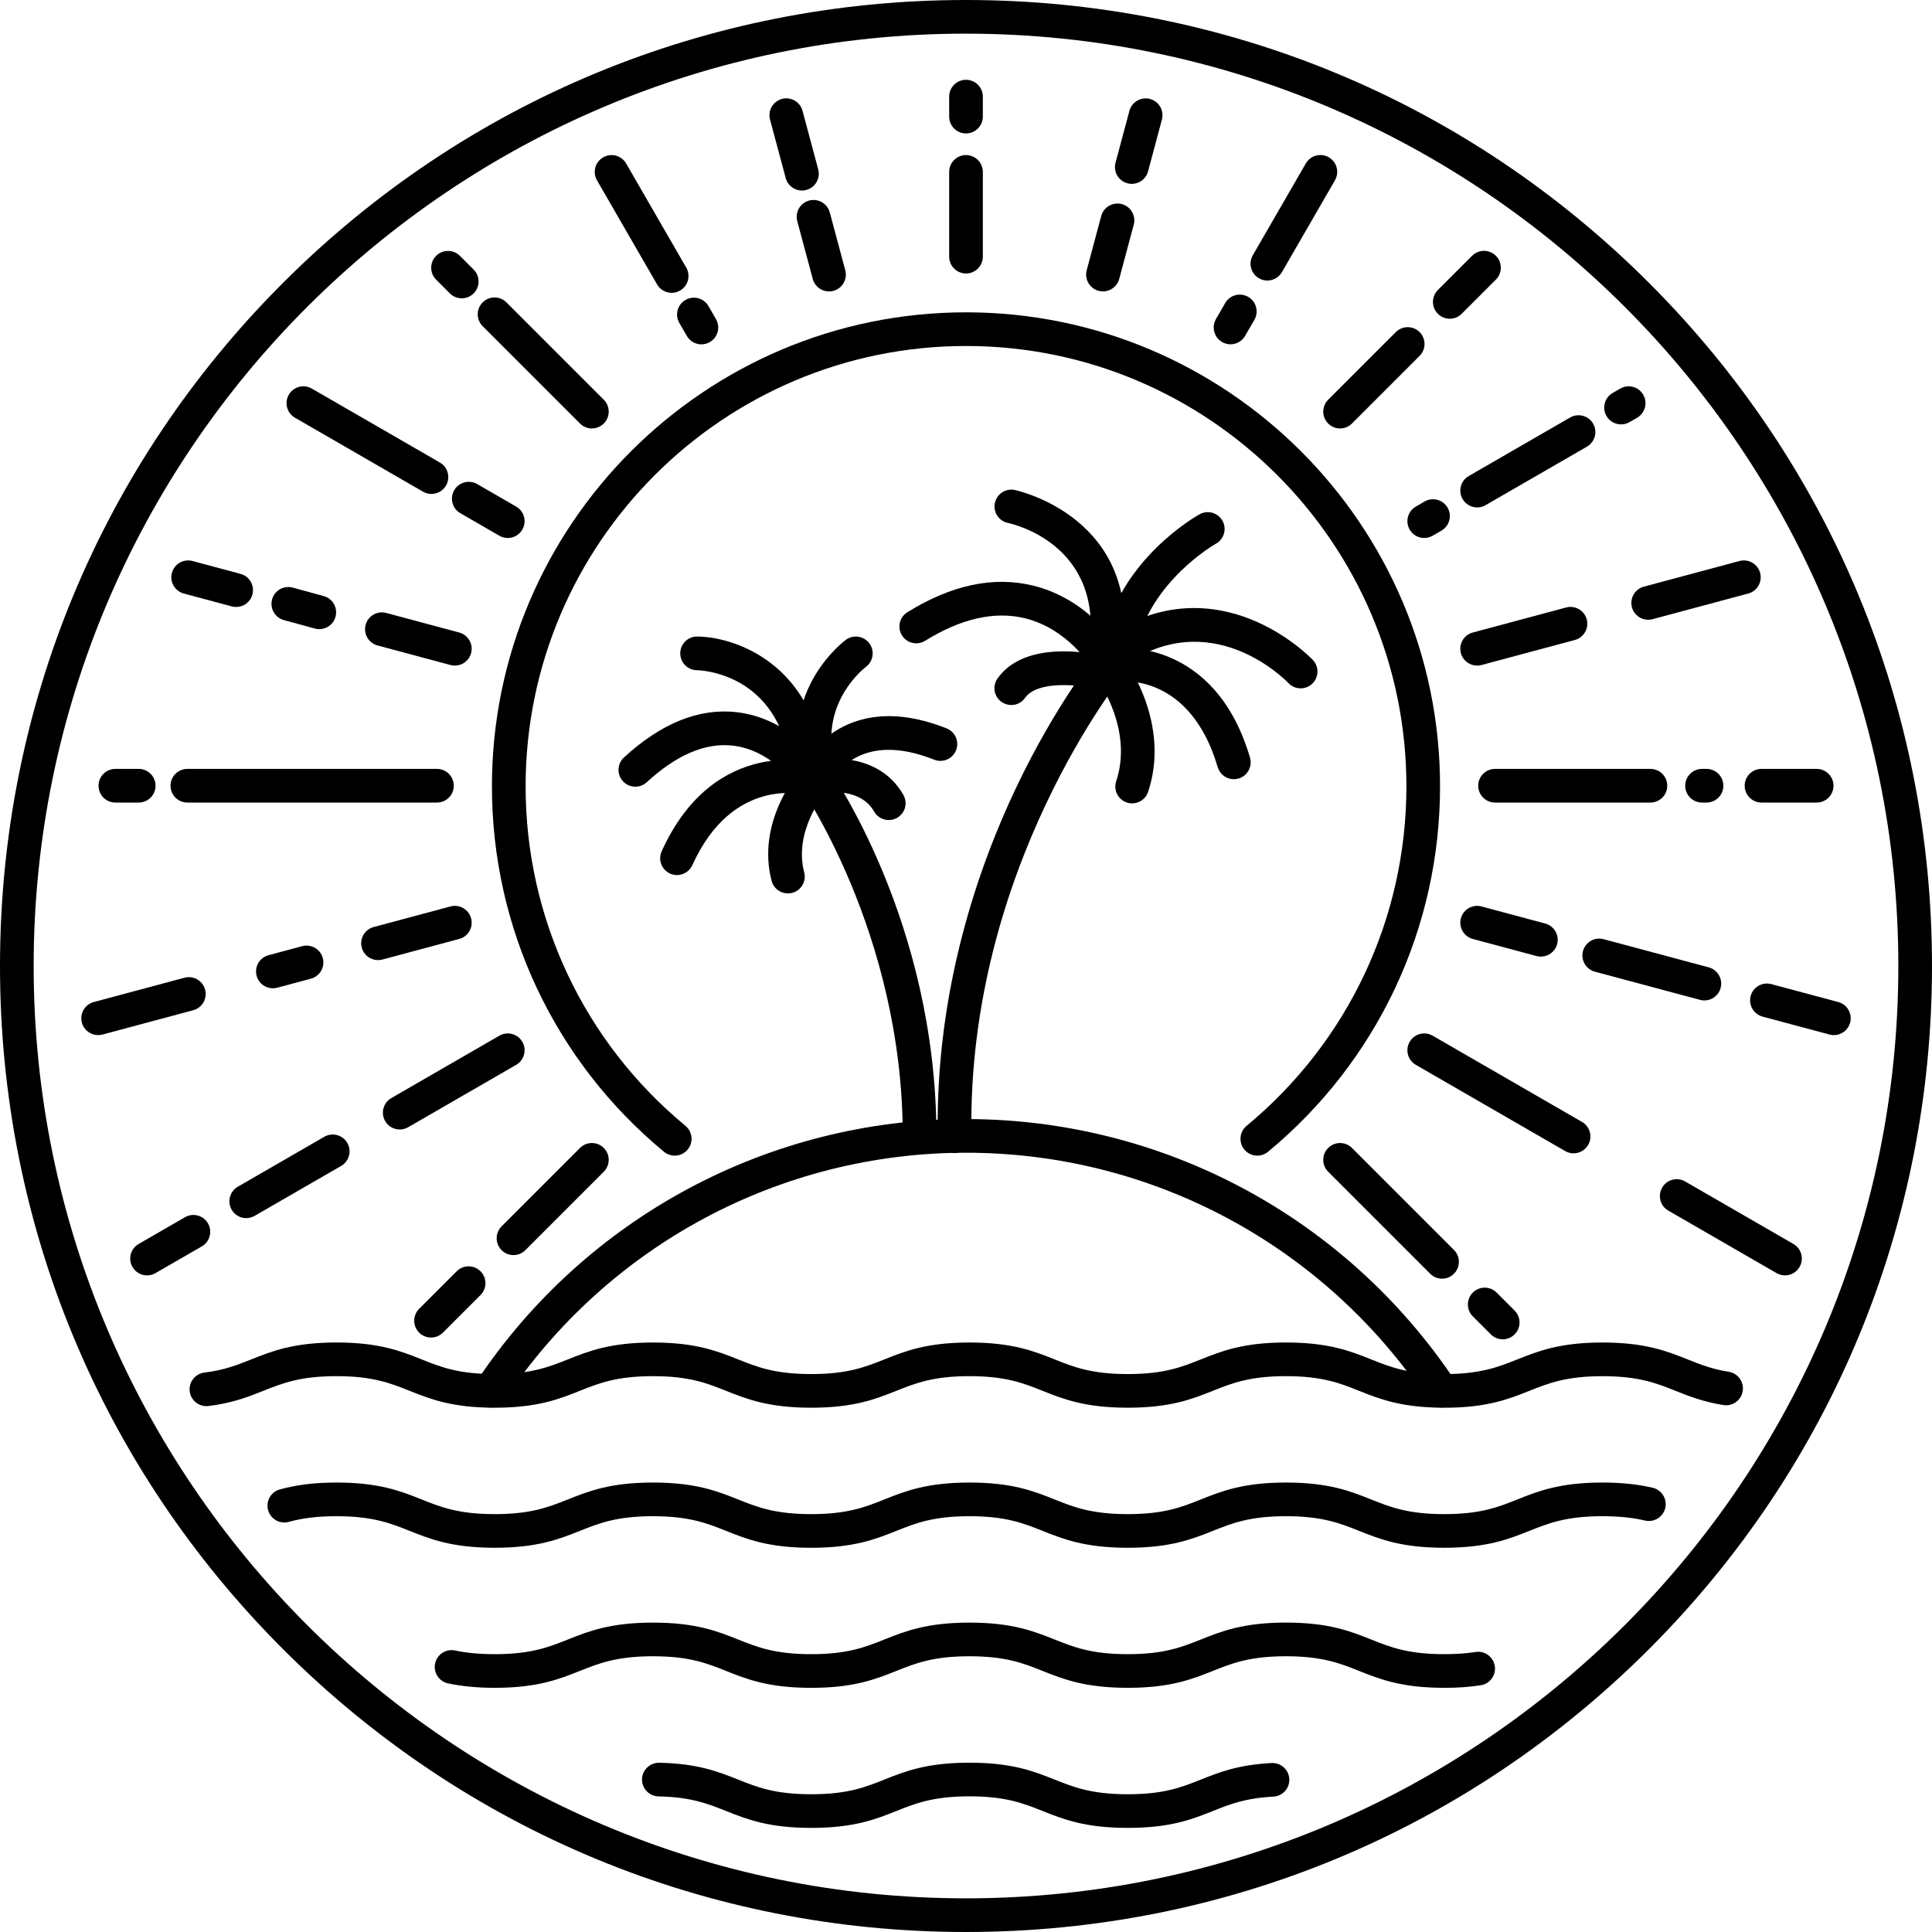 <?xml version="1.0" encoding="UTF-8"?>
<svg id="Layer_1" data-name="Layer 1" xmlns="http://www.w3.org/2000/svg" viewBox="0 0 872.94 872.94">
  <path d="m436.47,872.94c-116.59,0-226.19-45.4-308.63-127.84C45.4,662.66,0,553.06,0,436.47S45.4,210.28,127.84,127.84C210.28,45.4,319.88,0,436.47,0s226.19,45.4,308.63,127.84c82.44,82.44,127.84,192.05,127.84,308.63s-45.4,226.19-127.84,308.63c-82.44,82.44-192.05,127.84-308.63,127.84Zm0-857.74C204.19,15.21,15.21,204.19,15.21,436.47s188.98,421.26,421.26,421.26,421.26-188.98,421.26-421.26S668.76,15.21,436.47,15.21Z"/>
  <path d="m652.54,636.05c-19.33,0-29.1-3.9-38.56-7.67-8.49-3.39-16.52-6.59-32.94-6.59s-24.44,3.2-32.94,6.59c-9.45,3.77-19.23,7.67-38.56,7.67s-29.12-3.9-38.57-7.67c-8.49-3.39-16.52-6.59-32.94-6.59s-24.43,3.2-32.92,6.59c-9.46,3.77-19.23,7.67-38.57,7.67s-29.12-3.9-38.58-7.67c-8.49-3.39-16.51-6.59-32.92-6.59s-24.44,3.2-32.94,6.59c-9.46,3.77-19.24,7.67-38.57,7.67s-29.1-3.9-38.56-7.67c-8.5-3.39-16.52-6.59-32.94-6.59s-24.44,3.2-32.94,6.59c-6.86,2.74-13.95,5.56-24.91,6.9-4.17.51-7.96-2.46-8.47-6.63-.51-4.17,2.46-7.96,6.63-8.47,9-1.1,14.89-3.45,21.12-5.93,9.46-3.77,19.24-7.67,38.57-7.67s29.12,3.9,38.58,7.68c8.49,3.39,16.51,6.59,32.92,6.59s24.44-3.2,32.94-6.59c9.46-3.77,19.24-7.67,38.57-7.67s29.1,3.9,38.56,7.67c8.5,3.39,16.52,6.59,32.94,6.59s24.44-3.2,32.94-6.59c9.45-3.77,19.23-7.67,38.56-7.67s29.12,3.9,38.58,7.67c8.5,3.39,16.52,6.59,32.94,6.59s24.43-3.2,32.92-6.59c9.45-3.77,19.23-7.68,38.57-7.68s29.12,3.9,38.58,7.68c8.49,3.39,16.51,6.59,32.92,6.59s24.44-3.2,32.94-6.59c9.46-3.77,19.23-7.67,38.57-7.67s29.11,3.9,38.57,7.67c5.62,2.25,10.93,4.36,18.47,5.56,4.15.66,6.97,4.56,6.32,8.71-.66,4.15-4.56,6.98-8.71,6.32-9.21-1.47-15.57-4-21.72-6.46-8.49-3.39-16.52-6.59-32.93-6.59s-24.44,3.2-32.94,6.59c-9.46,3.77-19.24,7.67-38.57,7.67Z"/>
  <path d="m652.54,699.33c-19.33,0-29.1-3.9-38.56-7.67-8.49-3.39-16.52-6.59-32.94-6.59s-24.44,3.2-32.94,6.59c-9.45,3.77-19.23,7.67-38.56,7.67s-29.12-3.9-38.57-7.67c-8.5-3.39-16.52-6.59-32.94-6.59s-24.43,3.2-32.92,6.59c-9.46,3.77-19.23,7.68-38.57,7.68s-29.12-3.9-38.58-7.68c-8.49-3.39-16.51-6.59-32.92-6.59s-24.44,3.2-32.94,6.59c-9.46,3.77-19.24,7.67-38.57,7.67s-29.1-3.9-38.56-7.67c-8.5-3.39-16.52-6.59-32.94-6.59-8.34,0-15.19.81-21.56,2.56-4.05,1.11-8.23-1.27-9.34-5.32-1.11-4.05,1.27-8.23,5.32-9.35,7.72-2.11,15.85-3.1,25.58-3.1,19.34,0,29.12,3.9,38.58,7.68,8.49,3.39,16.51,6.59,32.92,6.59s24.44-3.2,32.94-6.59c9.46-3.77,19.24-7.68,38.57-7.68s29.1,3.9,38.56,7.68c8.5,3.39,16.52,6.59,32.94,6.59s24.44-3.2,32.94-6.59c9.45-3.77,19.23-7.68,38.56-7.68s29.12,3.9,38.58,7.68c8.5,3.39,16.52,6.59,32.94,6.59s24.43-3.2,32.92-6.59c9.45-3.77,19.23-7.68,38.57-7.68s29.12,3.9,38.58,7.68c8.49,3.39,16.51,6.59,32.92,6.59s24.44-3.2,32.94-6.59c9.46-3.77,19.23-7.68,38.57-7.68,8.49,0,15.91.77,22.69,2.36,4.09.96,6.62,5.05,5.67,9.14-.96,4.09-5.06,6.63-9.14,5.67-5.63-1.32-11.92-1.96-19.22-1.96-16.42,0-24.44,3.2-32.94,6.59-9.46,3.77-19.24,7.67-38.57,7.67Z"/>
  <path d="m652.54,762.61c-19.33,0-29.1-3.9-38.56-7.67-8.49-3.39-16.52-6.59-32.94-6.59s-24.44,3.2-32.94,6.59c-9.45,3.77-19.23,7.67-38.56,7.67s-29.12-3.9-38.57-7.67c-8.5-3.39-16.52-6.59-32.94-6.59s-24.43,3.2-32.92,6.59c-9.46,3.77-19.23,7.68-38.57,7.68s-29.12-3.9-38.58-7.68c-8.49-3.39-16.51-6.59-32.92-6.59s-24.44,3.2-32.94,6.59c-9.46,3.77-19.24,7.67-38.57,7.67-7.81,0-14.71-.66-21.07-2-4.11-.87-6.73-4.91-5.86-9.01.87-4.11,4.91-6.73,9.01-5.86,5.32,1.13,11.18,1.67,17.92,1.67,16.42,0,24.44-3.2,32.94-6.59,9.46-3.77,19.23-7.67,38.57-7.67s29.1,3.9,38.56,7.67c8.5,3.39,16.52,6.59,32.94,6.59s24.44-3.2,32.94-6.59c9.45-3.77,19.23-7.67,38.56-7.67s29.12,3.9,38.58,7.67c8.5,3.39,16.52,6.59,32.94,6.59s24.43-3.2,32.92-6.59c9.45-3.77,19.23-7.68,38.57-7.68s29.12,3.9,38.58,7.68c8.49,3.39,16.52,6.59,32.92,6.59,5.23,0,9.87-.32,14.17-.99,4.14-.64,8.03,2.2,8.68,6.35.64,4.15-2.2,8.04-6.35,8.68-5.08.79-10.47,1.17-16.49,1.17Z"/>
  <path d="m509.55,825.9c-19.34,0-29.12-3.9-38.57-7.67-8.5-3.39-16.52-6.59-32.94-6.59s-24.43,3.2-32.92,6.59c-9.46,3.77-19.23,7.67-38.57,7.67s-29.12-3.9-38.58-7.67c-8.07-3.22-15.69-6.26-30.44-6.56-4.2-.09-7.53-3.56-7.45-7.76.09-4.2,3.59-7.48,7.76-7.45,17.51.37,26.79,4.07,35.76,7.65,8.5,3.39,16.52,6.59,32.95,6.59s24.44-3.2,32.94-6.59c9.45-3.77,19.23-7.67,38.56-7.67s29.12,3.9,38.58,7.67c8.5,3.39,16.52,6.59,32.94,6.59s24.43-3.2,32.92-6.59c8.3-3.31,16.89-6.74,32.08-7.52,4.16-.21,7.77,3.01,7.98,7.21.21,4.19-3.01,7.77-7.21,7.98-12.67.65-19.74,3.47-27.22,6.45-9.45,3.77-19.23,7.67-38.55,7.67Z"/>
  <g>
    <g>
      <path d="m436.47,60.29c-4.2,0-7.6-3.4-7.6-7.6v-9.04c0-4.2,3.4-7.6,7.6-7.6s7.61,3.41,7.61,7.6v9.04c0,4.2-3.41,7.6-7.61,7.6Z"/>
      <path d="m436.47,123.57c-4.2,0-7.6-3.41-7.6-7.6v-38.3c0-4.2,3.4-7.6,7.6-7.6s7.61,3.41,7.61,7.6v38.3c0,4.2-3.41,7.6-7.61,7.6Z"/>
      <path d="m303.48,132.31c-2.63,0-5.18-1.36-6.59-3.8l-27.15-47.03c-2.1-3.64-.85-8.29,2.78-10.39,3.64-2.1,8.29-.85,10.39,2.78l27.15,47.03c2.1,3.64.86,8.29-2.78,10.39-1.2.69-2.5,1.02-3.79,1.02Z"/>
      <path d="m316.92,155.59c-2.63,0-5.18-1.37-6.59-3.8l-3.39-5.88c-2.1-3.64-.85-8.29,2.78-10.39,3.64-2.1,8.29-.85,10.39,2.79l3.39,5.87c2.1,3.64.85,8.29-2.79,10.39-1.2.69-2.5,1.02-3.79,1.02Z"/>
      <path d="m710.98,521.11c-1.29,0-2.6-.33-3.79-1.02l-67.48-38.96c-3.64-2.1-4.88-6.75-2.78-10.39,2.1-3.64,6.75-4.88,10.39-2.78l67.48,38.96c3.64,2.1,4.88,6.75,2.78,10.39-1.41,2.44-3.96,3.8-6.59,3.8Z"/>
      <path d="m806.5,576.26c-1.29,0-2.6-.33-3.79-1.02l-48.92-28.25c-3.64-2.1-4.88-6.75-2.78-10.39,2.1-3.64,6.75-4.88,10.39-2.78l48.92,28.25c3.64,2.1,4.88,6.75,2.78,10.39-1.41,2.44-3.96,3.8-6.59,3.8Z"/>
      <path d="m194.94,223.18c-1.29,0-2.6-.33-3.8-1.02l-57.87-33.42c-3.64-2.1-4.88-6.75-2.78-10.39,2.1-3.64,6.75-4.88,10.39-2.78l57.87,33.41c3.64,2.1,4.88,6.75,2.78,10.39-1.41,2.44-3.96,3.8-6.59,3.8Z"/>
      <path d="m229.41,243.08c-1.29,0-2.6-.33-3.79-1.02l-17.62-10.17c-3.64-2.1-4.88-6.75-2.78-10.39,2.1-3.63,6.75-4.88,10.39-2.78l17.62,10.17c3.64,2.1,4.88,6.75,2.78,10.39-1.41,2.44-3.96,3.8-6.59,3.8Z"/>
      <path d="m745.72,362.62h-70.21c-4.2,0-7.61-3.41-7.61-7.61s3.41-7.6,7.61-7.6h70.21c4.2,0,7.6,3.4,7.6,7.6s-3.4,7.61-7.6,7.61Z"/>
      <path d="m771.07,362.62h-2.03c-4.2,0-7.61-3.41-7.61-7.61s3.41-7.6,7.61-7.6h2.03c4.2,0,7.6,3.4,7.6,7.6s-3.4,7.61-7.6,7.61Z"/>
      <path d="m820.83,362.62h-24.92c-4.2,0-7.61-3.41-7.61-7.61s3.41-7.6,7.61-7.6h24.92c4.2,0,7.6,3.4,7.6,7.6s-3.4,7.61-7.6,7.61Z"/>
      <path d="m62.68,362.62h-10.56c-4.2,0-7.6-3.41-7.6-7.61s3.4-7.6,7.6-7.6h10.56c4.2,0,7.6,3.4,7.6,7.6s-3.4,7.61-7.6,7.61Z"/>
      <path d="m197.42,362.62h-112.77c-4.2,0-7.6-3.41-7.6-7.61s3.41-7.6,7.6-7.6h112.77c4.2,0,7.61,3.4,7.61,7.6s-3.4,7.61-7.61,7.61Z"/>
      <path d="m643.52,243.08c-2.63,0-5.19-1.36-6.59-3.8-2.1-3.64-.85-8.29,2.79-10.39l3.96-2.29c3.64-2.1,8.29-.85,10.39,2.78,2.1,3.64.85,8.29-2.79,10.39l-3.96,2.29c-1.2.69-2.51,1.02-3.79,1.02Z"/>
      <path d="m667.43,229.28c-2.63,0-5.19-1.36-6.59-3.8-2.1-3.64-.86-8.29,2.78-10.39l45.81-26.45c3.64-2.1,8.29-.85,10.39,2.78,2.1,3.64.85,8.29-2.78,10.39l-45.82,26.45c-1.2.69-2.5,1.02-3.79,1.02Z"/>
      <path d="m732.44,191.75c-2.63,0-5.19-1.36-6.59-3.8-2.1-3.64-.85-8.29,2.79-10.39l3.45-1.99c3.64-2.1,8.29-.85,10.38,2.79,2.1,3.64.85,8.29-2.78,10.39l-3.45,1.99c-1.2.69-2.5,1.02-3.79,1.02Z"/>
      <path d="m66.45,576.26c-2.63,0-5.18-1.36-6.59-3.8-2.1-3.64-.85-8.29,2.78-10.39l20.94-12.09c3.64-2.1,8.29-.85,10.39,2.78,2.1,3.64.85,8.29-2.78,10.39l-20.94,12.09c-1.2.69-2.5,1.02-3.79,1.02Z"/>
      <path d="m111.26,550.39c-2.63,0-5.18-1.36-6.59-3.8-2.1-3.64-.85-8.29,2.78-10.39l39.08-22.57c3.64-2.1,8.29-.85,10.39,2.78,2.1,3.64.85,8.29-2.78,10.39l-39.08,22.56c-1.2.69-2.51,1.02-3.8,1.02Z"/>
      <path d="m180.61,510.34c-2.63,0-5.18-1.36-6.59-3.8-2.1-3.64-.85-8.29,2.78-10.39l48.82-28.19c3.64-2.1,8.29-.86,10.39,2.78,2.1,3.64.85,8.29-2.78,10.39l-48.82,28.19c-1.2.69-2.51,1.02-3.8,1.02Z"/>
      <path d="m555.99,155.57c-1.29,0-2.6-.33-3.79-1.02-3.64-2.1-4.88-6.75-2.79-10.39l4.18-7.24c2.1-3.64,6.75-4.88,10.39-2.78,3.64,2.1,4.88,6.75,2.78,10.39l-4.19,7.24c-1.41,2.44-3.96,3.8-6.59,3.8Z"/>
      <path d="m572.63,126.76c-1.29,0-2.6-.33-3.8-1.02-3.63-2.1-4.88-6.75-2.78-10.39l23.96-41.5c2.1-3.64,6.75-4.88,10.39-2.78,3.64,2.1,4.88,6.75,2.78,10.39l-23.96,41.5c-1.41,2.44-3.96,3.8-6.59,3.8Z"/>
    </g>
    <g>
      <path d="m651.58,577.75c-1.95,0-3.89-.74-5.38-2.23l-46.09-46.09c-2.97-2.97-2.97-7.79,0-10.75,2.97-2.97,7.79-2.97,10.75,0l46.09,46.09c2.97,2.97,2.97,7.78,0,10.75-1.49,1.48-3.43,2.23-5.38,2.23Z"/>
      <path d="m678.98,605.14c-1.95,0-3.89-.74-5.38-2.23l-8.13-8.13c-2.97-2.97-2.97-7.78,0-10.75,2.97-2.97,7.79-2.97,10.75,0l8.13,8.13c2.97,2.97,2.97,7.79,0,10.76-1.49,1.48-3.43,2.23-5.38,2.23Z"/>
      <path d="m208.63,134.78c-1.95,0-3.89-.74-5.38-2.23l-6.2-6.2c-2.97-2.97-2.97-7.79,0-10.75,2.97-2.97,7.78-2.97,10.76,0l6.2,6.21c2.97,2.97,2.97,7.78,0,10.75-1.49,1.49-3.43,2.23-5.38,2.23Z"/>
      <path d="m267.44,193.59c-1.95,0-3.89-.74-5.38-2.23l-43.98-43.98c-2.97-2.97-2.97-7.78,0-10.75,2.97-2.97,7.78-2.97,10.75,0l43.98,43.98c2.97,2.97,2.97,7.79,0,10.75-1.49,1.48-3.43,2.23-5.38,2.23Z"/>
      <path d="m696.22,432.23c-.65,0-1.31-.08-1.97-.26l-28.8-7.72c-4.06-1.09-6.46-5.26-5.38-9.31,1.09-4.06,5.26-6.46,9.31-5.38l28.8,7.72c4.06,1.09,6.46,5.26,5.38,9.31-.91,3.4-3.98,5.64-7.34,5.64Z"/>
      <path d="m770.1,452.03c-.65,0-1.31-.08-1.97-.26l-47.51-12.73c-4.06-1.09-6.46-5.26-5.38-9.31,1.09-4.05,5.26-6.46,9.31-5.38l47.51,12.73c4.05,1.09,6.46,5.26,5.38,9.31-.91,3.4-3.98,5.64-7.34,5.64Z"/>
      <path d="m828.61,467.7c-.65,0-1.31-.08-1.97-.26l-30.25-8.1c-4.06-1.09-6.46-5.26-5.38-9.31,1.09-4.06,5.25-6.46,9.31-5.38l30.25,8.1c4.06,1.09,6.46,5.26,5.38,9.31-.91,3.4-3.98,5.64-7.34,5.64Z"/>
      <path d="m106.7,274.25c-.65,0-1.31-.08-1.97-.26l-21.68-5.81c-4.06-1.09-6.46-5.26-5.38-9.32,1.09-4.05,5.25-6.47,9.32-5.38l21.68,5.81c4.06,1.09,6.46,5.26,5.38,9.32-.91,3.4-3.98,5.64-7.34,5.64Z"/>
      <path d="m144.27,284.27c-.66,0-1.34-.09-2.01-.27l-13.99-3.83c-4.05-1.11-6.44-5.29-5.33-9.34,1.11-4.05,5.29-6.43,9.34-5.33l13.99,3.83c4.05,1.11,6.43,5.29,5.33,9.34-.92,3.38-3.99,5.6-7.33,5.6Z"/>
      <path d="m205.52,300.74c-.65,0-1.31-.08-1.97-.26l-32.97-8.84c-4.06-1.09-6.46-5.26-5.38-9.31,1.09-4.06,5.25-6.46,9.31-5.38l32.97,8.84c4.06,1.09,6.46,5.26,5.38,9.31-.91,3.4-3.98,5.64-7.34,5.64Z"/>
      <path d="m667.41,300.74c-3.36,0-6.43-2.24-7.34-5.64-1.09-4.06,1.32-8.23,5.38-9.31l42.18-11.31c4.06-1.09,8.23,1.32,9.31,5.38,1.09,4.05-1.32,8.23-5.38,9.31l-42.18,11.31c-.66.18-1.32.26-1.97.26Z"/>
      <path d="m744.7,280.03c-3.36,0-6.43-2.24-7.34-5.64-1.09-4.06,1.32-8.23,5.38-9.32l43.23-11.59c4.06-1.09,8.23,1.32,9.31,5.38,1.09,4.06-1.32,8.23-5.38,9.32l-43.23,11.59c-.66.18-1.32.26-1.97.26Z"/>
      <path d="m44.34,467.7c-3.36,0-6.43-2.24-7.34-5.64-1.09-4.06,1.32-8.23,5.38-9.31l40.98-10.98c4.06-1.09,8.22,1.32,9.31,5.38,1.09,4.06-1.32,8.23-5.38,9.31l-40.98,10.98c-.66.18-1.32.26-1.97.26Z"/>
      <path d="m123.29,446.54c-3.36,0-6.43-2.24-7.34-5.64-1.09-4.06,1.32-8.23,5.38-9.31l15.2-4.08c4.06-1.09,8.23,1.32,9.32,5.38,1.09,4.06-1.32,8.23-5.38,9.31l-15.2,4.08c-.66.18-1.32.26-1.97.26Z"/>
      <path d="m170.8,433.81c-3.36,0-6.43-2.24-7.34-5.64-1.09-4.06,1.32-8.23,5.38-9.31l34.71-9.3c4.06-1.09,8.23,1.32,9.31,5.38,1.09,4.06-1.32,8.23-5.38,9.31l-34.71,9.3c-.66.18-1.32.26-1.97.26Z"/>
      <path d="m605.49,193.59c-1.95,0-3.89-.74-5.38-2.23-2.97-2.97-2.97-7.79,0-10.75l30.56-30.56c2.97-2.97,7.78-2.97,10.75,0,2.97,2.97,2.97,7.78,0,10.75l-30.56,30.56c-1.49,1.48-3.43,2.23-5.38,2.23Z"/>
      <path d="m655.06,144.02c-1.95,0-3.89-.74-5.38-2.23-2.97-2.97-2.97-7.78,0-10.76l15.46-15.46c2.97-2.97,7.78-2.97,10.75,0,2.97,2.97,2.97,7.79,0,10.76l-15.46,15.46c-1.49,1.49-3.43,2.23-5.38,2.23Z"/>
      <path d="m194.76,604.34c-1.95,0-3.89-.74-5.38-2.22-2.97-2.97-2.97-7.79,0-10.75l16.97-16.97c2.97-2.97,7.78-2.97,10.76,0,2.97,2.97,2.97,7.78,0,10.75l-16.97,16.97c-1.49,1.48-3.43,2.22-5.38,2.22Z"/>
      <path d="m232.01,567.09c-1.95,0-3.89-.74-5.38-2.23-2.97-2.97-2.97-7.79,0-10.75l35.43-35.43c2.97-2.97,7.78-2.97,10.75,0,2.97,2.97,2.97,7.78,0,10.75l-35.43,35.43c-1.48,1.48-3.43,2.23-5.38,2.23Z"/>
      <path d="m498.36,131.67c-.65,0-1.31-.09-1.97-.26-4.06-1.09-6.46-5.26-5.38-9.31l6.56-24.5c1.09-4.05,5.26-6.47,9.31-5.38,4.06,1.09,6.47,5.26,5.38,9.31l-6.56,24.5c-.91,3.4-3.98,5.64-7.34,5.64Z"/>
      <path d="m511.38,83.08c-.65,0-1.31-.08-1.97-.26-4.06-1.08-6.46-5.25-5.38-9.31l6.27-23.41c1.09-4.06,5.26-6.47,9.31-5.38,4.06,1.09,6.46,5.26,5.38,9.31l-6.27,23.41c-.91,3.4-3.98,5.64-7.34,5.64Z"/>
      <path d="m362.35,86.1c-3.36,0-6.43-2.24-7.34-5.64l-7.09-26.44c-1.09-4.06,1.32-8.23,5.38-9.32,4.06-1.09,8.23,1.32,9.31,5.38l7.08,26.44c1.09,4.06-1.32,8.23-5.38,9.31-.66.18-1.32.26-1.97.26Z"/>
      <path d="m374.57,131.68c-3.36,0-6.43-2.24-7.34-5.64l-7-26.12c-1.09-4.06,1.32-8.23,5.38-9.31,4.06-1.09,8.23,1.32,9.31,5.38l7,26.12c1.09,4.06-1.32,8.23-5.38,9.31-.66.18-1.32.26-1.97.26Z"/>
    </g>
  </g>
  <path d="m651.3,635.97c-2.46,0-4.87-1.19-6.34-3.39-46.61-69.97-124.56-111.74-208.5-111.74s-161.89,41.77-208.5,111.74c-2.33,3.5-7.05,4.44-10.54,2.11-3.5-2.33-4.44-7.05-2.12-10.54,49.44-74.21,132.12-118.52,221.16-118.52s171.72,44.31,221.16,118.52c2.33,3.49,1.38,8.21-2.11,10.54-1.3.87-2.76,1.28-4.21,1.28Z"/>
  <g>
    <path d="m415.5,520.97c-4.2,0-7.6-3.41-7.6-7.61,0-92.09-46.69-158.55-47.16-159.21-2.44-3.42-1.65-8.16,1.76-10.61,3.42-2.45,8.16-1.66,10.6,1.75,2.04,2.85,50.01,70.9,50.01,168.06,0,4.2-3.41,7.61-7.6,7.61Z"/>
    <path d="m431.31,520.97c-4.14,0-7.53-3.32-7.6-7.47-1.19-66.37,18.64-122.42,35.48-157.76,18.27-38.33,36.67-60.76,37.44-61.7,2.67-3.23,7.47-3.69,10.71-1.01,3.24,2.67,3.69,7.46,1.02,10.7-.82,1-71.62,88.42-69.44,209.5.08,4.2-3.27,7.66-7.47,7.74-.04,0-.09,0-.14,0Z"/>
    <path d="m511.54,362.99c-.8,0-1.61-.12-2.4-.39-3.98-1.33-6.14-5.63-4.81-9.62,7.71-23.14-7.82-44.88-7.98-45.1-2.47-3.4-1.72-8.15,1.68-10.62,3.4-2.47,8.15-1.72,10.62,1.68.83,1.14,20.26,28.37,10.1,58.85-1.06,3.19-4.03,5.2-7.21,5.2Z"/>
    <path d="m557.49,352.07c-3.29,0-6.32-2.14-7.29-5.46-12.21-41.44-42.18-38.79-43.45-38.66-4.15.43-7.91-2.56-8.38-6.71-.47-4.15,2.47-7.9,6.61-8.4.44-.05,43.86-4.67,59.81,49.47,1.19,4.03-1.12,8.26-5.15,9.44-.72.21-1.44.31-2.15.31Z"/>
    <path d="m499.49,304.99c-2.6,0-5.13-1.34-6.55-3.73-.2-.33-10.59-17.23-29.88-21.92-13.64-3.31-28.8.12-45.06,10.19-3.57,2.21-8.26,1.11-10.47-2.45-2.21-3.57-1.11-8.26,2.46-10.47,19.94-12.36,39.07-16.39,56.89-11.99,25.65,6.34,38.63,28,39.17,28.91,2.13,3.62.92,8.28-2.7,10.41-1.21.71-2.54,1.05-3.85,1.05Z"/>
    <path d="m456.92,318.55c-1.51,0-3.04-.45-4.37-1.38-3.44-2.42-4.26-7.16-1.85-10.6,12.37-17.6,42.54-11.34,45.94-10.57,4.1.93,6.66,5,5.74,9.1-.93,4.09-5,6.66-9.09,5.74-6.06-1.35-24.58-3.43-30.14,4.49-1.48,2.11-3.83,3.23-6.23,3.23Z"/>
    <path d="m499.5,302.82c-.39,0-.79-.03-1.19-.09-4.15-.65-6.98-4.54-6.33-8.69,7.53-48.11-34.75-57.38-36.55-57.75-4.1-.84-6.76-4.85-5.93-8.96.83-4.1,4.81-6.77,8.92-5.96.58.12,58.41,12.31,48.59,75.02-.59,3.75-3.82,6.43-7.5,6.43Z"/>
    <path d="m587.67,311.01c-2.01,0-4.02-.79-5.51-2.36-1.45-1.52-35.32-36.05-75.21-7.26-3.4,2.46-8.16,1.69-10.62-1.72-2.46-3.4-1.69-8.16,1.71-10.61,26.56-19.17,51.15-15.61,67.1-9.25,16.9,6.74,27.6,17.91,28.04,18.38,2.89,3.05,2.76,7.86-.29,10.75-1.47,1.39-3.35,2.08-5.22,2.08Z"/>
    <path d="m505.9,298.87c-.51,0-1.03-.05-1.55-.16-4.11-.85-6.76-4.87-5.91-8.98,7.68-37.18,42.14-56.57,43.6-57.38,3.68-2.03,8.3-.69,10.33,2.98,2.03,3.67.7,8.29-2.97,10.32-.33.18-29.83,16.96-36.07,47.15-.74,3.59-3.91,6.07-7.44,6.07Z"/>
    <path d="m305.89,395.38c-1.05,0-2.11-.22-3.13-.68-3.83-1.73-5.53-6.24-3.79-10.06,23.92-52.88,69.64-40.07,70.09-39.94,4.03,1.19,6.33,5.42,5.14,9.45-1.18,4.02-5.39,6.32-9.41,5.15-1.5-.42-33.67-8.84-51.97,31.61-1.27,2.81-4.04,4.47-6.93,4.47Z"/>
    <path d="m369.16,357.3c-1.08,0-2.18-.23-3.23-.73-3.77-1.79-5.41-6.24-3.66-10.03.17-.37,17.51-36.44,65.44-17.43,3.9,1.55,5.82,5.97,4.27,9.87-1.55,3.91-5.96,5.82-9.87,4.27-33.67-13.34-44.89,7.34-46.06,9.75-1.32,2.71-4.05,4.31-6.88,4.31Z"/>
    <path d="m355.99,403.67c-3.38,0-6.46-2.26-7.35-5.68-6.96-26.55,11.73-48.54,12.53-49.47,2.75-3.18,7.55-3.52,10.73-.77,3.17,2.74,3.52,7.53.79,10.71-.17.2-14.23,17-9.33,35.68,1.07,4.06-1.36,8.22-5.42,9.28-.65.17-1.3.25-1.94.25Z"/>
    <path d="m401.57,370.52c-2.64,0-5.21-1.38-6.61-3.83-6.31-11.05-21.69-8.5-21.84-8.47-4.14.71-8.08-2.04-8.8-6.18-.73-4.14,2.04-8.08,6.18-8.8,1.06-.19,26.11-4.32,37.67,15.91,2.08,3.65.82,8.29-2.83,10.38-1.19.68-2.49,1-3.77,1Z"/>
    <path d="m365.41,357.34c-2.4,0-4.77-1.14-6.24-3.26-.13-.19-11.01-15.36-28.31-17.21-12.25-1.32-25.26,4.26-38.65,16.58-3.09,2.84-7.9,2.64-10.74-.45-2.84-3.09-2.64-7.9.45-10.75,16.82-15.47,33.9-22.36,50.76-20.48,24.24,2.7,38.39,22.79,38.98,23.64,2.39,3.45,1.53,8.19-1.93,10.58-1.32.91-2.83,1.35-4.32,1.35Z"/>
    <path d="m369.17,352.07c-3.5,0-6.65-2.43-7.42-5.99-7.73-35.65,19.27-56.11,20.42-56.97,3.37-2.5,8.14-1.79,10.64,1.59,2.49,3.37,1.79,8.11-1.56,10.62-.88.67-20.24,15.7-14.63,41.54.89,4.1-1.72,8.15-5.82,9.04-.54.12-1.09.17-1.62.17Z"/>
    <path d="m363.89,348.07c-3.57,0-6.76-2.53-7.46-6.17-7.33-38.12-40.18-39.06-41.57-39.08-4.18-.06-7.55-3.5-7.5-7.68.04-4.17,3.41-7.53,7.58-7.53h.04c16.1.08,48.61,10.93,56.39,51.42.79,4.12-1.91,8.11-6.03,8.9-.49.09-.97.14-1.44.14Z"/>
  </g>
  <path d="m304.85,522.15c-1.71,0-3.42-.57-4.84-1.74-49.4-40.86-77.74-101.03-77.74-165.1,0-118.1,96.09-214.19,214.2-214.19s214.19,96.09,214.19,214.19c0,64.06-28.33,124.23-77.72,165.1-3.24,2.68-8.03,2.22-10.7-1.01-2.68-3.24-2.22-8.03,1.01-10.71,45.89-37.96,72.21-93.87,72.21-153.38,0-109.72-89.26-198.98-198.98-198.98s-198.99,89.26-198.99,198.98c0,59.51,26.32,115.42,72.22,153.38,3.24,2.68,3.69,7.47,1.01,10.71-1.5,1.82-3.67,2.76-5.86,2.76Z"/>
</svg>